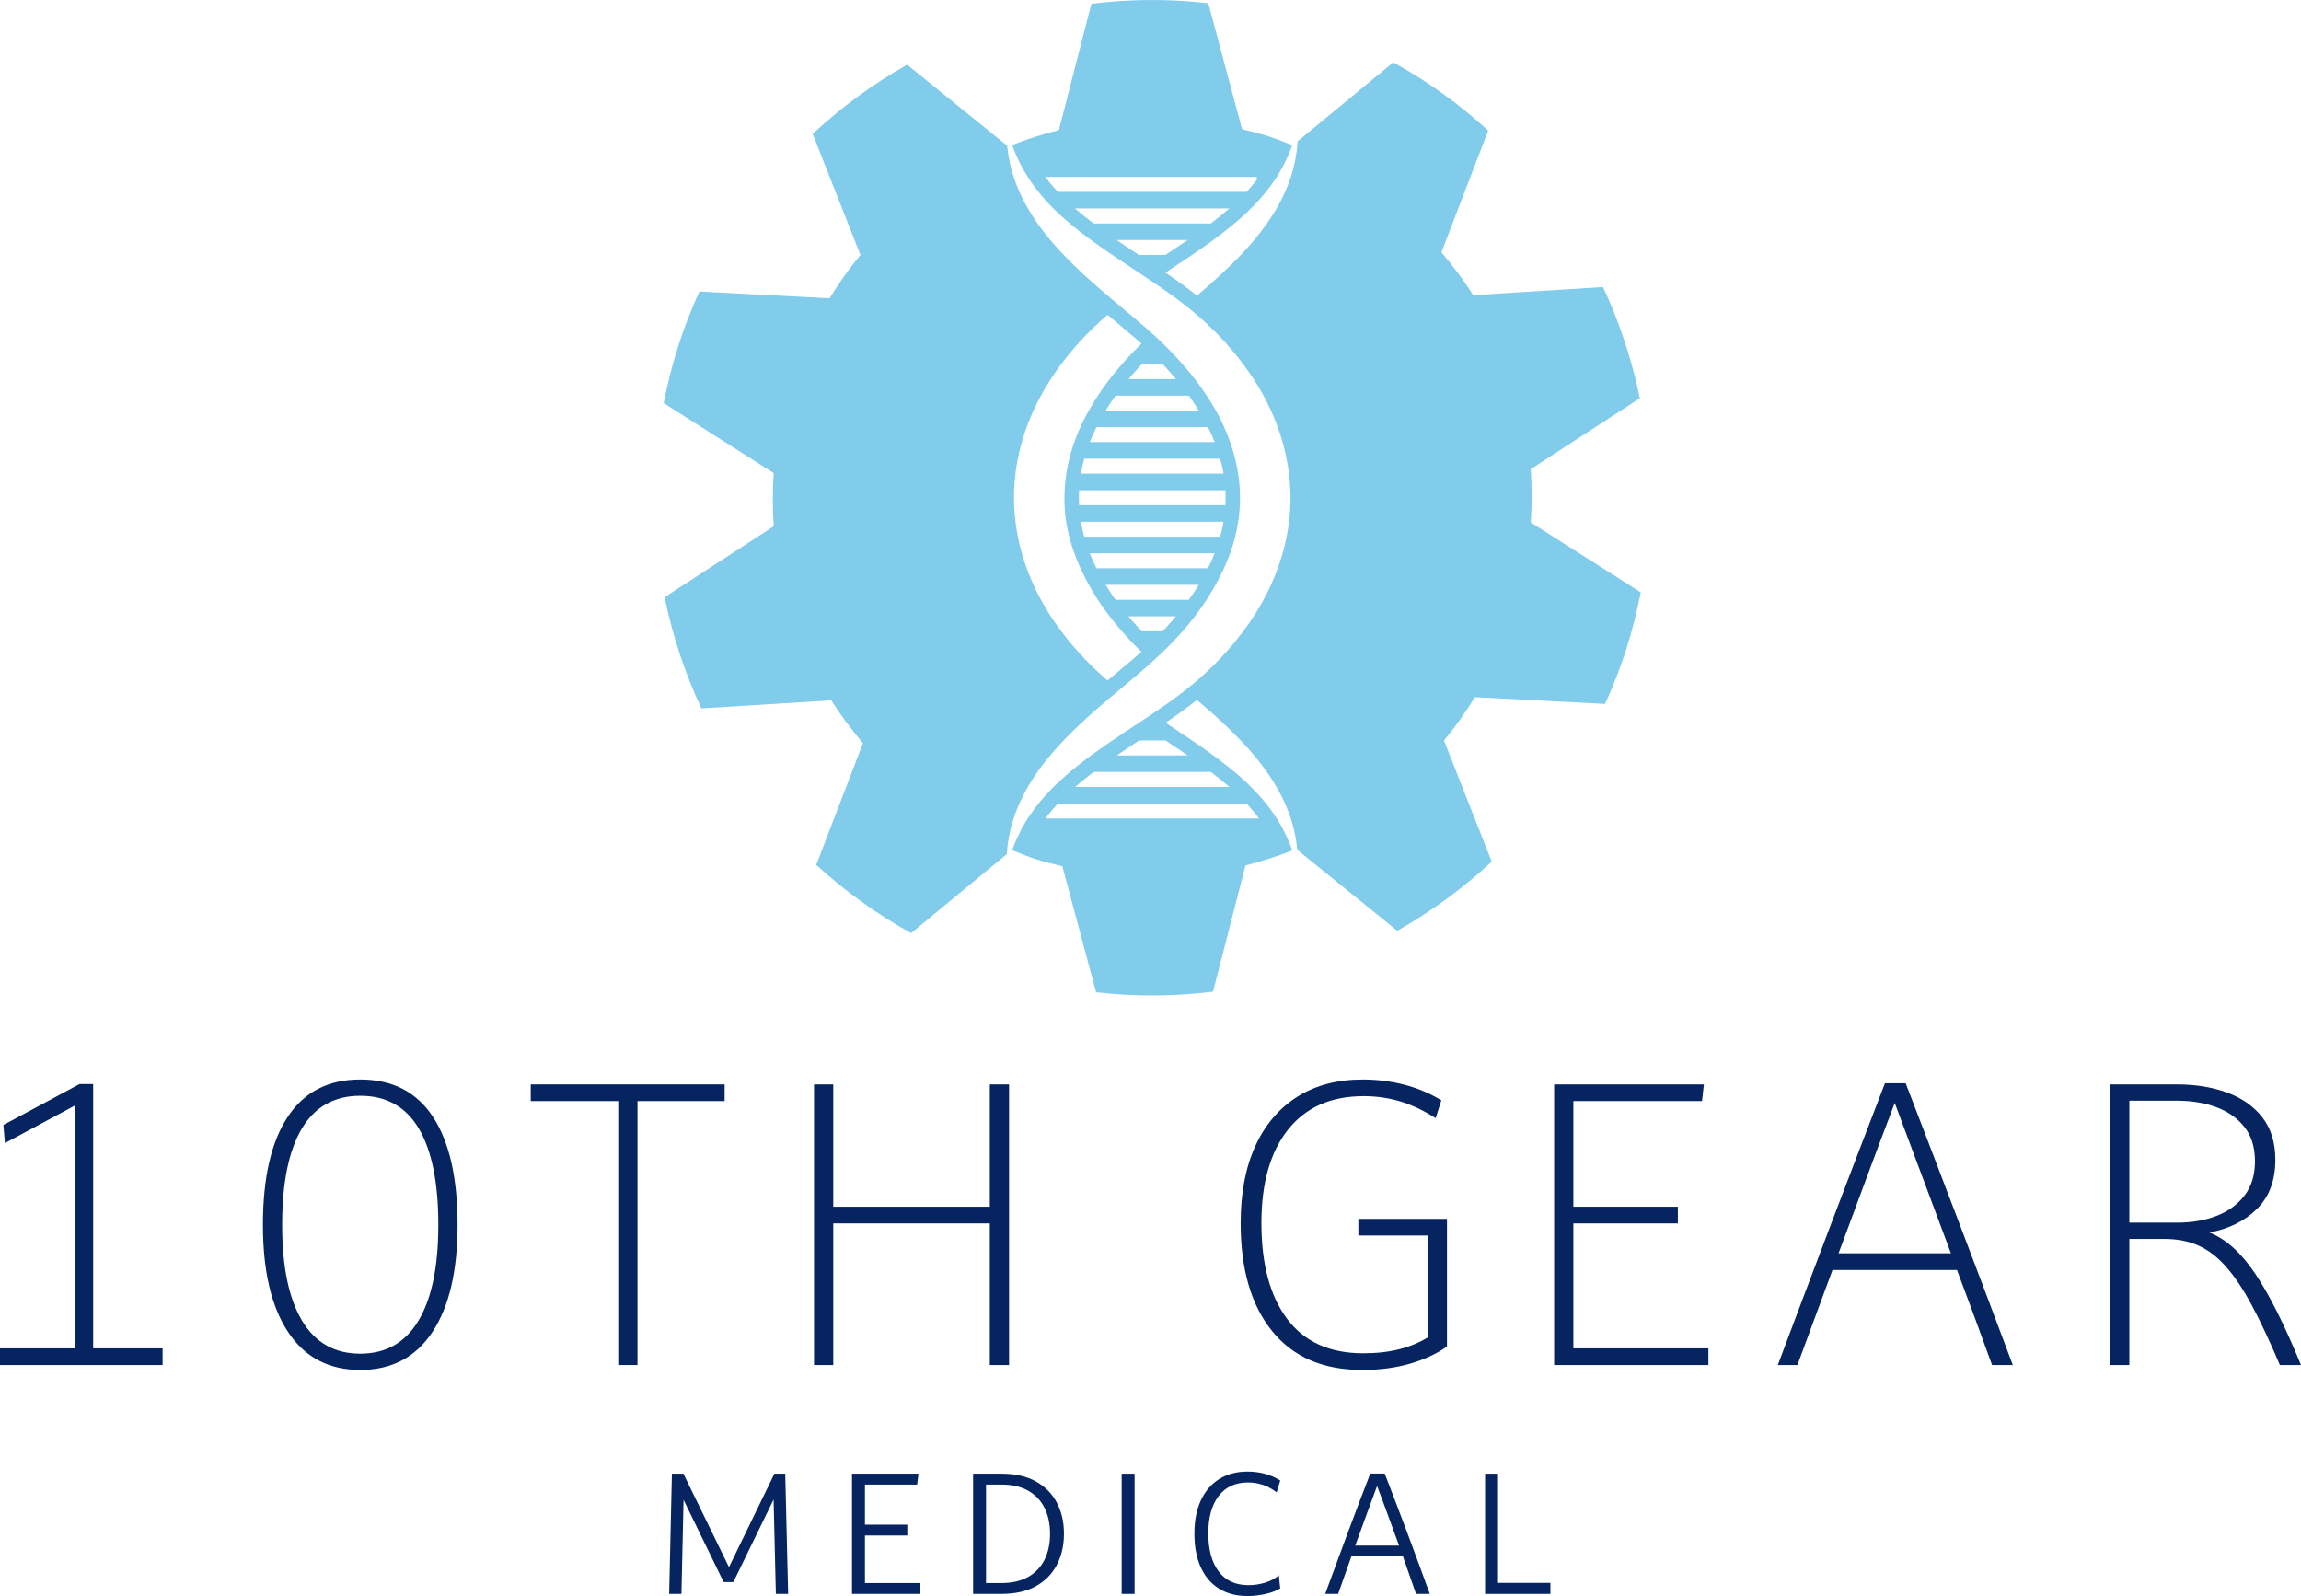 <?xml version="1.0" encoding="UTF-8"?>
<svg xmlns="http://www.w3.org/2000/svg" version="1.1" viewBox="0 0 361.911 251.028">
  <defs>
    <style>
      .cls-1 {
        fill: #052460;
      }

      .cls-2 {
        fill: #81cbeb;
      }
    </style>
  </defs>
  <!-- Generator: Adobe Illustrator 28.6.0, SVG Export Plug-In . SVG Version: 1.2.0 Build 709)  -->
  <g>
    <g id="Layer_1">
      <polygon class="cls-1" points="12.519 170.501 .534 176.934 .771 179.793 11.748 173.896 11.748 212.072 0 212.072 0 214.694 25.571 214.694 25.571 212.072 14.655 212.072 14.655 170.501 12.519 170.501"/>
      <path class="cls-1" d="M65.826,207.696c2.077-3.473,3.115-8.487,3.115-15.038,0-6.632-1.018-11.674-3.055-15.13-2.038-3.454-5.112-5.181-9.227-5.181-4.074,0-7.139,1.727-9.196,5.181-2.056,3.456-3.084,8.498-3.084,15.13,0,6.551,1.038,11.565,3.115,15.038,2.076,3.474,5.132,5.212,9.165,5.212s7.091-1.738,9.167-5.212M45.298,209.482c-2.631-3.989-3.945-9.599-3.945-16.824,0-7.387,1.295-13.044,3.886-16.974,2.59-3.933,6.397-5.897,11.42-5.897,5.064,0,8.88,1.964,11.452,5.897,2.57,3.93,3.856,9.587,3.856,16.974,0,7.225-1.315,12.835-3.945,16.824-2.631,3.991-6.419,5.986-11.363,5.986s-8.731-1.995-11.361-5.986"/>
      <polygon class="cls-1" points="97.241 173.18 83.476 173.18 83.476 170.561 113.971 170.561 113.971 173.18 100.267 173.18 100.267 214.693 97.241 214.693 97.241 173.18"/>
      <polygon class="cls-1" points="128.033 170.562 131.059 170.562 131.059 189.798 155.681 189.798 155.681 170.562 158.707 170.562 158.707 214.694 155.681 214.694 155.681 192.419 131.059 192.419 131.059 214.694 128.033 214.694 128.033 170.562"/>
      <path class="cls-1" d="M227.589,211.775c-1.542,1.114-3.452,2.008-5.725,2.682-2.275.674-4.817,1.011-7.625,1.011-6.132,0-10.847-2.033-14.149-6.105-3.304-4.07-4.955-9.738-4.955-17.003,0-4.685.761-8.704,2.284-12.06,1.522-3.356,3.717-5.947,6.586-7.774,2.867-1.825,6.318-2.738,10.353-2.738,2.214,0,4.37.267,6.467.802,2.096.538,4.054,1.362,5.874,2.473l-.891,2.8c-1.938-1.231-3.818-2.114-5.636-2.652-1.82-.535-3.717-.804-5.696-.804-5.142,0-9.107,1.757-11.896,5.272-2.788,3.513-4.182,8.409-4.182,14.681,0,6.471,1.355,11.504,4.065,15.097,2.708,3.596,6.692,5.39,11.954,5.39,2.136,0,4.043-.217,5.725-.654,1.681-.435,3.153-1.051,4.422-1.847v-16.021h-10.917v-2.621h13.942v20.071Z"/>
      <polygon class="cls-1" points="244.439 170.562 267.993 170.562 267.697 173.181 247.465 173.181 247.465 189.798 263.899 189.798 263.899 192.419 247.465 192.419 247.465 212.073 268.704 212.073 268.704 214.694 244.439 214.694 244.439 170.562"/>
      <path class="cls-1" d="M302.433,185.303c-1.484-3.95-2.956-7.892-4.42-11.824-1.503,3.932-2.986,7.874-4.45,11.824-1.464,3.952-2.928,7.891-4.389,11.821h17.678c-1.463-3.93-2.936-7.869-4.419-11.821M287.986,192.538c2.808-7.387,5.638-14.771,8.485-22.157h3.262c2.848,7.386,5.675,14.77,8.485,22.157,2.808,7.384,5.597,14.771,8.366,22.155h-3.263c-.911-2.501-1.821-4.992-2.73-7.473-.911-2.482-1.84-4.975-2.788-7.476h-19.58c-1.86,5.044-3.697,10.027-5.518,14.949h-3.084c2.769-7.384,5.557-14.771,8.365-22.155"/>
      <path class="cls-1" d="M348.65,191.227c1.84-.713,3.302-1.786,4.391-3.215,1.088-1.429,1.632-3.216,1.632-5.361,0-2.182-.544-3.97-1.632-5.359-1.089-1.39-2.551-2.432-4.391-3.128-1.838-.694-3.907-1.042-6.199-1.042h-7.537v19.177h7.537c2.292,0,4.361-.356,6.199-1.072M331.889,170.562h10.562c2.886,0,5.496.426,7.83,1.279,2.334.855,4.183,2.155,5.549,3.902,1.364,1.747,2.046,3.972,2.046,6.671,0,3.256-.97,5.836-2.908,7.743-1.938,1.905-4.43,3.136-7.475,3.691,2.571.994,4.974,3.147,7.208,6.462,2.236,3.317,4.637,8.111,7.21,14.384h-3.323c-1.582-3.73-3.056-6.869-4.42-9.409-1.364-2.541-2.73-4.577-4.093-6.106-1.366-1.529-2.819-2.63-4.361-3.306-1.542-.674-3.304-1.011-5.281-1.011h-5.519v19.832h-3.025v-44.132Z"/>
      <polygon class="cls-1" points="121.802 231.781 114.656 246.484 107.487 231.781 105.68 231.781 105.249 250.695 107.18 250.695 107.513 235.891 113.817 248.833 115.344 248.833 121.674 235.839 122.031 250.695 123.963 250.695 123.505 231.781 121.802 231.781"/>
      <polygon class="cls-1" points="134.007 231.781 134.007 250.695 144.763 250.695 144.763 248.985 136.041 248.985 136.041 241.506 142.703 241.506 142.703 239.796 136.041 239.796 136.041 233.492 144.253 233.492 144.457 231.781 134.007 231.781"/>
      <path class="cls-1" d="M155.086,233.493v15.493h2.415c1.662,0,3.06-.32,4.196-.957,1.135-.638,1.997-1.536,2.58-2.693.586-1.157.878-2.519.878-4.085,0-1.581-.292-2.951-.878-4.109-.583-1.157-1.445-2.055-2.58-2.692-1.136-.64-2.534-.957-4.196-.957h-2.415ZM153.052,231.781h4.449c2.153,0,3.959.405,5.417,1.214,1.457.807,2.559,1.922,3.305,3.343.746,1.42,1.119,3.049,1.119,4.887s-.373,3.471-1.119,4.903c-.746,1.429-1.848,2.547-3.305,3.356-1.458.807-3.264,1.211-5.417,1.211h-4.449v-18.914Z"/>
      <rect class="cls-1" x="176.42" y="231.782" width="2.033" height="18.913"/>
      <path class="cls-1" d="M188.851,246.484c-.661-1.464-.99-3.217-.99-5.259,0-2.025.333-3.765,1.003-5.22.67-1.453,1.631-2.578,2.886-3.37,1.255-.789,2.739-1.185,4.451-1.185,1.966,0,3.686.468,5.161,1.403l-.559,1.864c-.781-.579-1.538-.983-2.275-1.214-.737-.228-1.479-.343-2.225-.343-2.001,0-3.543.711-4.629,2.131-1.085,1.42-1.627,3.374-1.627,5.858,0,2.57.542,4.574,1.627,6.011,1.086,1.438,2.654,2.158,4.705,2.158.863,0,1.725-.128,2.58-.383.856-.256,1.581-.648,2.175-1.174l.228,2.066c-.609.374-1.386.668-2.327.881-.94.213-1.886.32-2.834.32-1.747,0-3.244-.392-4.488-1.175-1.246-.783-2.201-1.905-2.862-3.369"/>
      <path class="cls-1" d="M218.334,238.393c-.568-1.566-1.149-3.123-1.743-4.672-.576,1.566-1.152,3.128-1.729,4.685-.576,1.555-1.144,3.117-1.703,4.683h6.891c-.577-1.566-1.149-3.13-1.716-4.696M211.926,241.225c1.179-3.165,2.377-6.321,3.598-9.468h2.264c1.22,3.147,2.423,6.303,3.61,9.468,1.186,3.167,2.347,6.323,3.483,9.47h-2.16c-.34-.985-.683-1.968-1.031-2.947-.348-.979-.69-1.962-1.029-2.949h-8.111c-.696,1.94-1.392,3.906-2.086,5.896h-2.033c1.152-3.147,2.316-6.303,3.495-9.47"/>
      <polygon class="cls-1" points="233.579 231.781 233.579 250.695 243.852 250.695 243.852 248.959 235.613 248.959 235.613 231.781 233.579 231.781"/>
      <path class="cls-2" d="M165.962,58.59c2.346-3.369,5.045-6.333,8.237-9.075,1.438,1.215,4.143,3.456,5.338,4.532-3.145,3.047-6.135,6.665-8.288,10.535-2.354,4.171-3.829,8.804-3.829,13.7-.082,5.736,2.139,11.207,5.253,16.057,1.854,2.832,4.424,5.839,6.853,8.173-1.457,1.31-3.678,3.116-5.332,4.519-3.369-2.92-5.983-5.848-8.226-9.068-4.013-5.762-6.467-12.527-6.49-19.681.011-7.205,2.498-13.941,6.484-19.692M182.868,57.264c.209.224.414.436.607.654.521.577,1.021,1.143,1.492,1.703h-7.466c.465-.554.964-1.12,1.486-1.697.199-.218.403-.442.613-.66h3.268ZM188.375,64.288c.063.1.125.2.176.294h-14.648c.057-.094.114-.194.176-.288.42-.684.879-1.374,1.384-2.069h11.528c.499.695.958,1.379,1.384,2.063M189.999,67.181c.402.801.754,1.585,1.055,2.357h-19.646c.301-.778.652-1.562,1.055-2.357h17.536ZM192.448,74.499h-22.442c.13-.784.312-1.567.533-2.357h21.376c.221.79.403,1.579.533,2.357M192.767,78.258v.036c0,.383-.006.772-.028,1.16h-23.021c-.023-.388-.029-.771-.029-1.154v-.036c0-.389.006-.777.029-1.166h23.021c.022.389.034.777.028,1.16M191.916,84.416h-21.381c-.222-.795-.398-1.579-.528-2.357h22.437c-.131.784-.307,1.573-.528,2.357M189.987,89.378h-17.535c-.403-.802-.755-1.586-1.055-2.357h19.645c-.3.777-.652,1.561-1.055,2.357M188.375,92.265c-.426.683-.885,1.373-1.396,2.074h-11.516c-.505-.696-.964-1.385-1.389-2.068-.063-.101-.12-.195-.176-.289h14.647c-.051.094-.113.188-.17.283M183.463,98.634c-.198.218-.403.442-.613.66h-3.262c-.215-.224-.414-.436-.612-.654-.522-.577-1.021-1.143-1.492-1.703h7.465c-.465.554-.964,1.12-1.486,1.697M159.994,127.177c2.758-6.88,8.659-12.409,14.205-17.117,5.817-4.9,11.145-8.956,15.572-15.721,3.165-4.928,5.265-10.11,5.265-16.057,0-5.693-2.073-11.371-5.253-16.057-2.996-4.575-6.867-8.45-10.994-11.885-4.769-4.031-9.657-7.885-13.695-12.71-3.617-4.361-6.183-9.22-6.68-14.714l-15.736-12.742c-5.345,3.017-10.332,6.671-14.855,10.882l7.51,19.045c-1.778,2.132-3.385,4.419-4.86,6.818l-20.475-1.066c-1.259,2.771-2.381,5.632-3.334,8.602-.944,2.971-1.689,5.958-2.276,8.946l17.301,11c-.186,2.812-.201,5.61.007,8.37l-17.164,11.158c1.246,6.061,3.187,11.923,5.788,17.489l20.424-1.269c1.487,2.36,3.178,4.6,4.986,6.74l-7.349,19.141c4.479,4.098,9.468,7.723,14.926,10.734l15.052-12.428c.142-2.42.691-4.861,1.635-7.159"/>
      <path class="cls-2" d="M186.826,118.816h-11.181c1.146-.784,2.315-1.562,3.512-2.357h4.152c1.197.79,2.372,1.568,3.517,2.357M193.18,123.612c.063.053.119.106.182.16h-24.258c.057-.054.119-.101.176-.154.885-.76,1.798-1.49,2.74-2.204h18.42c.942.708,1.855,1.438,2.74,2.198M196.068,126.376c.72.778,1.373,1.561,1.962,2.357h-33.408v-.259c.534-.707,1.124-1.409,1.77-2.098h29.676ZM179.139,40.099c-1.196-.789-2.371-1.567-3.517-2.357h11.182c-1.141.784-2.315,1.562-3.512,2.357h-4.153ZM169.268,32.946c-.062-.053-.118-.106-.181-.159h24.263c-.056.053-.119.1-.176.153-.89.76-1.804,1.497-2.745,2.204h-18.42c-.942-.707-1.855-1.438-2.741-2.198M166.381,30.183c-.72-.778-1.373-1.562-1.957-2.357h33.255v.453c-.494.642-1.033,1.279-1.623,1.904h-29.675ZM197.679,30.183h-.068c.022-.024.045-.048.068-.077v.077ZM240.761,82.166c.181-2.811.197-5.612-.005-8.374l17.16-11.16c-1.244-6.056-3.191-11.923-5.788-17.48l-20.425,1.264c-1.486-2.363-3.178-4.6-4.992-6.738l7.356-19.138c-4.476-4.106-9.467-7.727-14.926-10.734l-15.049,12.421c-.141,2.418-.687,4.857-1.631,7.154-1.611,4.002-4.361,7.664-7.301,10.718-2.195,2.31-4.55,4.396-6.904,6.4-.199-.16-.391-.313-.584-.466-1.392-1.092-2.909-2.17-4.363-3.152,2.24-1.483,5.274-3.476,7.528-5.139,3.672-2.694,7.132-5.672,9.678-9.463,1.113-1.657,2.032-3.482,2.734-5.436-1.271-.501-2.529-1.025-3.851-1.443-1.342-.431-2.693-.741-4.04-1.073l-5.314-19.821c-6.189-.715-12.358-.66-18.385.09l-5.111,19.857c-2.493.636-4.96,1.408-7.35,2.355,1.702,4.782,4.66,8.542,8.63,11.959,4.386,3.769,9.369,6.759,14.63,10.353,5.531,3.778,10.096,7.835,14.024,13.476,4.024,5.778,6.467,12.505,6.49,19.686,0,7.045-2.406,13.792-6.479,19.687-5.813,8.321-12.538,12.482-17.354,15.709-6.18,4.09-13.117,8.5-17.2,14.601-1.113,1.658-2.035,3.484-2.739,5.441,1.264.51,2.524,1.031,3.843,1.447,1.346.429,2.696.742,4.047,1.072l5.313,19.825c6.192.708,12.362.653,18.387-.094l5.103-19.856c2.505-.638,4.971-1.416,7.369-2.361-.703-1.97-1.626-3.809-2.741-5.48-1.651-2.457-3.676-4.572-5.894-6.481-3.564-3.044-7.417-5.538-11.295-8.12.125-.083.255-.171.38-.259,1.456-.994,3.526-2.482,4.538-3.341,3.211,2.724,6.371,5.593,9.105,8.856,2.054,2.469,3.881,5.221,5.1,8.255.856,2.077,1.38,4.273,1.579,6.467l15.73,12.743c5.345-3.021,10.334-6.67,14.86-10.888l-7.508-19.039c1.775-2.134,3.382-4.421,4.861-6.819l20.474,1.066c1.256-2.773,2.382-5.631,3.336-8.606.943-2.966,1.683-5.952,2.275-8.942l-17.301-10.999Z"/>
    </g>
  </g>
</svg>